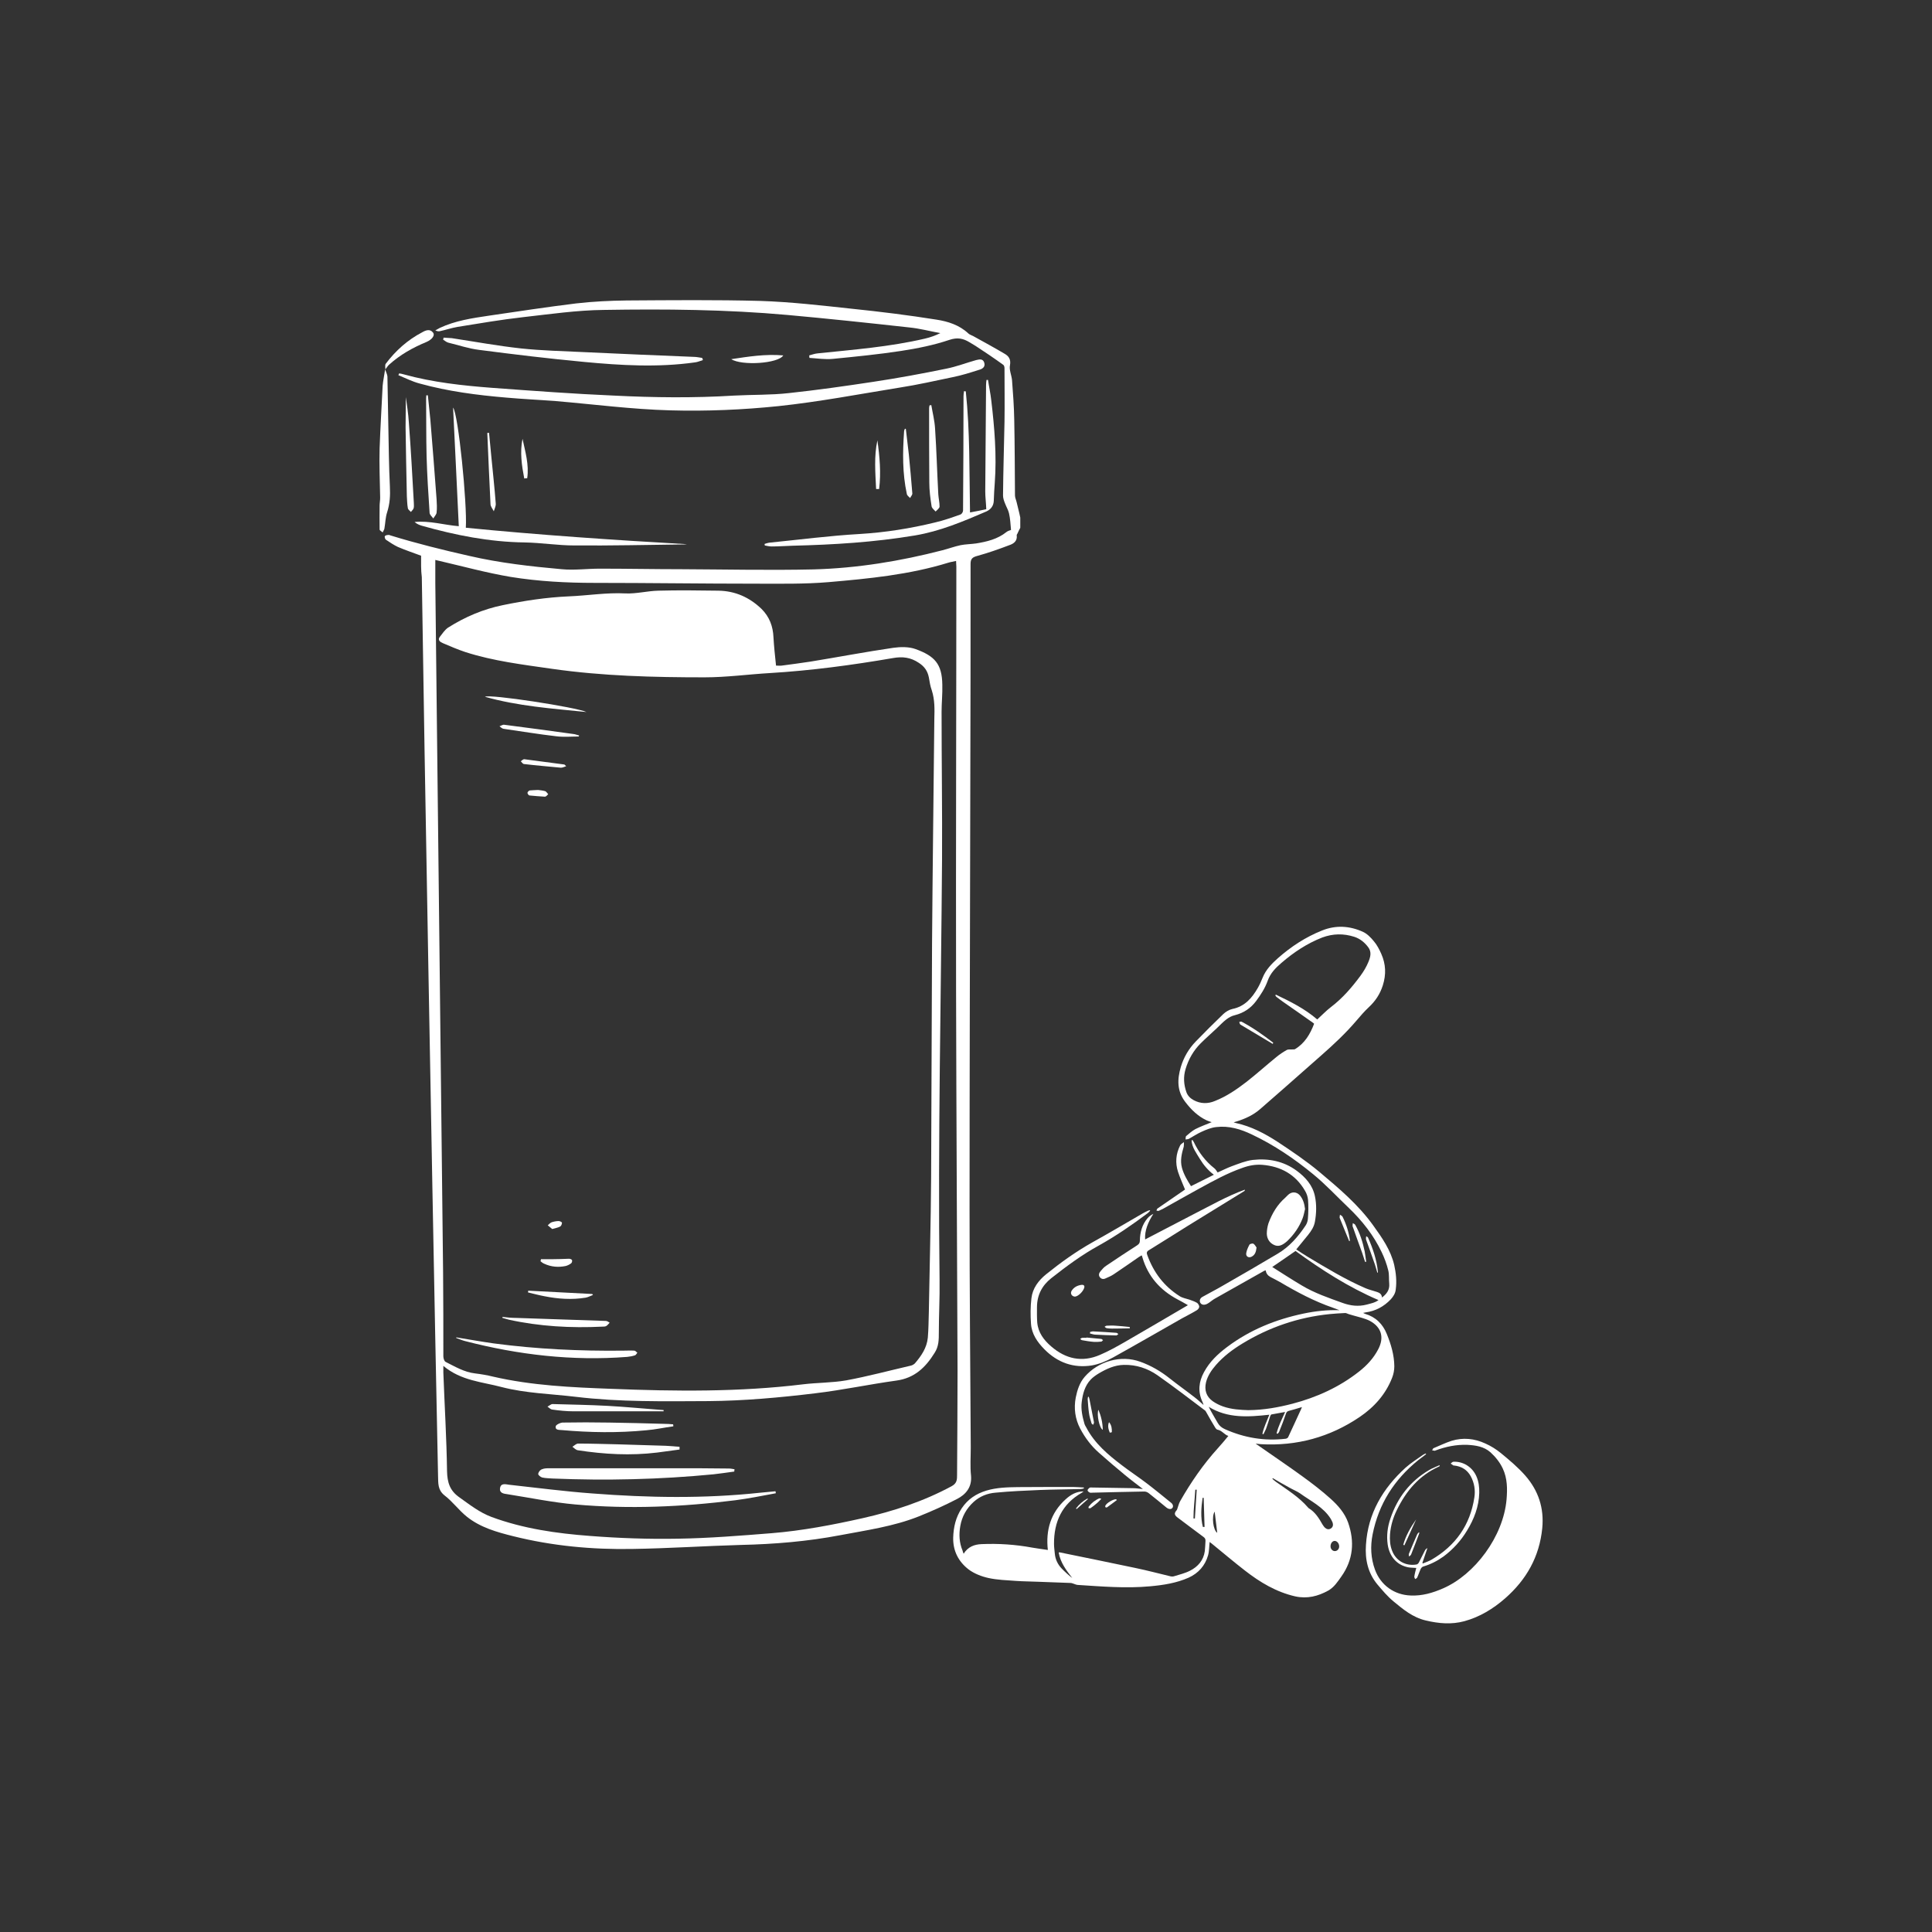 <svg xmlns="http://www.w3.org/2000/svg" xmlns:xlink="http://www.w3.org/1999/xlink" width="150" zoomAndPan="magnify" viewBox="0 0 112.5 112.5" height="150" preserveAspectRatio="xMidYMid meet" version="1.0"><rect x="0" y="0" width="112.5" height="112.5" fill="#333333" stroke="none"/><defs><clipPath id="7760c210f7"><path d="M 22.078 17.379 L 59.41 17.379 L 59.41 90.555 L 22.078 90.555 Z M 22.078 17.379 " clip-rule="nonzero"/></clipPath><clipPath id="1b32f2fb6e"><path d="M 22.078 21 L 23 21 L 23 32 L 22.078 32 Z M 22.078 21 " clip-rule="nonzero"/></clipPath><clipPath id="102b607f8a"><path d="M 22.078 19 L 26 19 L 26 22 L 22.078 22 Z M 22.078 19 " clip-rule="nonzero"/></clipPath><clipPath id="d000cff8aa"><path d="M 55.488 53.852 L 82 53.852 L 82 94 L 55.488 94 Z M 55.488 53.852 " clip-rule="nonzero"/></clipPath><clipPath id="a270e63c2f"><path d="M 79 83 L 89.836 83 L 89.836 94.918 L 79 94.918 Z M 79 83 " clip-rule="nonzero"/></clipPath></defs><g clip-path="url(#7760c210f7)"><path fill="#ffffff" d="M 24.52 32.359 C 24.086 32.199 23.617 32.039 23.168 31.848 C 22.922 31.73 22.688 31.574 22.469 31.426 C 22.426 31.398 22.383 31.266 22.41 31.223 C 22.426 31.18 22.527 31.152 22.602 31.152 C 22.645 31.137 22.703 31.164 22.746 31.18 C 24.258 31.645 25.785 32.023 27.328 32.371 C 29.102 32.781 30.906 32.984 32.707 33.145 C 33.434 33.215 34.191 33.113 34.918 33.113 C 36.504 33.113 38.074 33.145 39.66 33.145 C 42.234 33.156 44.809 33.215 47.383 33.156 C 49.914 33.086 52.43 32.676 54.887 32.039 C 55.234 31.949 55.582 31.82 55.934 31.746 C 56.223 31.688 56.527 31.688 56.836 31.645 C 57.461 31.543 58.086 31.398 58.609 30.977 C 58.68 30.918 58.785 30.891 58.871 30.859 C 58.84 30.523 58.828 30.207 58.754 29.887 C 58.711 29.695 58.594 29.508 58.523 29.316 C 58.465 29.172 58.406 29.012 58.406 28.852 C 58.418 27.426 58.465 25.988 58.492 24.562 C 58.508 23.516 58.492 22.469 58.492 21.438 C 58.492 21.363 58.465 21.262 58.406 21.234 C 57.883 20.855 57.344 20.492 56.805 20.141 C 56.688 20.07 56.559 19.996 56.441 19.922 C 56.078 19.707 55.758 19.633 55.277 19.793 C 54.375 20.098 53.418 20.289 52.473 20.434 C 51.148 20.637 49.824 20.766 48.488 20.898 C 48.035 20.941 47.586 20.867 47.133 20.84 C 47.133 20.797 47.121 20.738 47.121 20.695 C 47.281 20.652 47.441 20.594 47.602 20.578 C 49.695 20.359 51.805 20.199 53.852 19.719 C 54.16 19.648 54.449 19.547 54.754 19.398 C 54.145 19.285 53.547 19.125 52.938 19.066 C 50.582 18.805 48.227 18.555 45.855 18.34 C 42.293 18.02 38.73 17.988 35.152 18.047 C 33.609 18.062 32.023 18.293 30.453 18.469 C 29.176 18.613 27.91 18.832 26.645 19.035 C 26.293 19.094 25.961 19.211 25.609 19.285 C 25.539 19.297 25.465 19.297 25.348 19.238 C 25.438 19.195 25.523 19.137 25.609 19.094 C 26.512 18.672 27.488 18.527 28.461 18.383 C 30.148 18.137 31.852 17.875 33.551 17.668 C 34.539 17.555 35.516 17.508 36.504 17.496 C 39.094 17.48 41.695 17.453 44.285 17.523 C 46.059 17.582 47.816 17.785 49.594 17.977 C 51.25 18.148 52.895 18.352 54.535 18.613 C 55.191 18.715 55.859 18.922 56.383 19.414 C 56.457 19.488 56.574 19.516 56.676 19.574 C 57.285 19.91 57.895 20.242 58.508 20.605 C 58.738 20.738 58.871 20.926 58.812 21.262 C 58.754 21.539 58.898 21.828 58.93 22.133 C 58.988 22.906 59.047 23.676 59.059 24.445 C 59.09 25.914 59.09 27.383 59.102 28.852 C 59.102 28.984 59.176 29.129 59.203 29.262 C 59.293 29.668 59.422 30.074 59.469 30.496 C 59.48 30.672 59.336 30.844 59.262 31.035 C 59.25 31.078 59.203 31.121 59.203 31.164 C 59.25 31.5 59.031 31.66 58.77 31.746 C 58.156 31.98 57.531 32.199 56.906 32.371 C 56.633 32.445 56.516 32.531 56.516 32.836 C 56.516 37.172 56.516 41.504 56.5 45.824 C 56.484 54.027 56.457 62.23 56.457 70.445 C 56.457 75.055 56.5 79.68 56.527 84.289 C 56.527 84.844 56.484 85.395 56.543 85.934 C 56.602 86.602 56.238 87.023 55.73 87.285 C 55.004 87.664 54.246 88 53.488 88.305 C 52.02 88.887 50.449 89.105 48.922 89.395 C 47.02 89.758 45.086 89.918 43.148 89.961 C 41.043 90.02 38.934 90.164 36.824 90.195 C 34.48 90.238 32.156 90.02 29.887 89.453 C 28.941 89.219 27.969 88.945 27.184 88.316 C 26.715 87.941 26.352 87.43 25.871 87.066 C 25.48 86.746 25.523 86.355 25.508 85.961 C 25.395 80.32 25.277 74.691 25.176 69.051 C 25.016 60.629 24.871 52.195 24.723 43.773 C 24.664 40.387 24.621 36.996 24.562 33.609 C 24.508 33.188 24.52 32.781 24.52 32.359 Z M 25.816 79.535 C 25.816 79.738 25.816 79.824 25.816 79.926 C 25.887 81.848 26.004 83.75 26.031 85.672 C 26.047 86.324 26.191 86.805 26.762 87.199 C 27.355 87.621 27.922 88.07 28.621 88.332 C 30.469 89.016 32.418 89.293 34.367 89.438 C 36.066 89.57 37.77 89.629 39.469 89.598 C 41.289 89.57 43.121 89.422 44.938 89.277 C 46.711 89.133 48.473 88.797 50.219 88.406 C 52.02 88 53.766 87.43 55.41 86.543 C 55.73 86.371 55.73 86.152 55.73 85.875 C 55.742 83.855 55.758 81.832 55.758 79.824 C 55.73 72.438 55.688 65.062 55.672 57.676 C 55.656 49.445 55.688 41.23 55.688 32.996 C 55.688 32.895 55.672 32.793 55.672 32.664 C 55.496 32.707 55.352 32.723 55.219 32.766 C 52.953 33.465 50.594 33.695 48.238 33.898 C 46.844 34.016 45.418 33.988 44.023 33.988 C 40.895 33.988 37.754 33.941 34.629 33.941 C 32.984 33.941 31.355 33.855 29.742 33.594 C 28.344 33.359 26.977 32.984 25.598 32.664 C 25.508 32.648 25.422 32.621 25.348 32.605 C 25.348 33.07 25.348 33.52 25.348 33.957 C 25.496 47.336 25.656 60.703 25.801 74.082 C 25.816 75.711 25.816 77.352 25.816 78.98 C 25.816 79.098 25.871 79.258 25.945 79.301 C 26.5 79.578 27.023 79.898 27.66 79.973 C 28.012 80.016 28.359 80.074 28.707 80.16 C 30.977 80.684 33.289 80.785 35.586 80.871 C 39.309 81.02 43.047 81.062 46.758 80.609 C 47.586 80.508 48.445 80.523 49.273 80.379 C 50.539 80.145 51.773 79.812 53.039 79.52 C 53.125 79.504 53.215 79.445 53.273 79.391 C 53.648 78.953 53.969 78.488 54.027 77.891 C 54.07 77.398 54.07 76.902 54.086 76.406 C 54.129 73.789 54.203 71.172 54.219 68.555 C 54.246 64.016 54.246 59.465 54.273 54.93 C 54.305 50.566 54.363 46.203 54.406 41.855 C 54.422 41.301 54.434 40.75 54.262 40.211 C 54.172 39.965 54.129 39.703 54.086 39.441 C 54.012 39.078 53.84 38.816 53.504 38.598 C 53.023 38.277 52.559 38.219 51.992 38.32 C 49.621 38.727 47.25 39.047 44.852 39.191 C 43.57 39.266 42.305 39.441 41.027 39.441 C 38.059 39.441 35.094 39.367 32.141 38.945 C 30.438 38.699 28.738 38.496 27.109 37.973 C 26.66 37.824 26.223 37.637 25.785 37.449 C 25.641 37.391 25.465 37.273 25.609 37.086 C 25.758 36.895 25.902 36.676 26.09 36.547 C 27.078 35.922 28.141 35.469 29.277 35.238 C 30.543 34.977 31.805 34.785 33.102 34.727 C 34.207 34.684 35.312 34.496 36.43 34.555 C 37.055 34.582 37.695 34.41 38.336 34.395 C 39.5 34.363 40.664 34.379 41.828 34.395 C 42.801 34.41 43.629 34.773 44.344 35.457 C 44.809 35.922 45.012 36.473 45.039 37.113 C 45.07 37.652 45.129 38.203 45.188 38.758 C 45.316 38.758 45.418 38.77 45.52 38.758 C 46.086 38.684 46.641 38.609 47.207 38.523 C 48.809 38.262 50.406 37.957 52.008 37.723 C 52.43 37.664 52.922 37.652 53.316 37.797 C 54.434 38.203 54.855 38.668 54.871 39.875 C 54.887 40.398 54.828 40.922 54.828 41.445 C 54.828 44.312 54.871 47.191 54.855 50.055 C 54.797 58.215 54.609 66.387 54.711 74.547 C 54.727 75.562 54.668 76.566 54.668 77.586 C 54.668 78.008 54.668 78.398 54.422 78.777 C 53.898 79.621 53.258 80.246 52.195 80.391 C 50.609 80.609 49.055 80.945 47.453 81.133 C 45.391 81.383 43.309 81.57 41.246 81.586 C 38.672 81.598 36.098 81.645 33.523 81.336 C 32.082 81.164 30.629 81.133 29.219 80.77 C 28.082 80.465 26.848 80.406 25.816 79.535 Z M 25.816 79.535 " fill-opacity="1" fill-rule="nonzero"/></g><path fill="#ffffff" d="M 23.242 21.742 C 23.328 21.758 23.43 21.77 23.516 21.801 C 25.203 22.266 26.934 22.453 28.68 22.586 C 31.035 22.758 33.391 22.934 35.746 23.035 C 38.074 23.152 40.402 23.18 42.742 23.035 C 43.805 22.977 44.879 23.008 45.926 22.891 C 47.57 22.715 49.199 22.484 50.844 22.234 C 52.27 22.02 53.691 21.758 55.117 21.465 C 55.699 21.348 56.266 21.129 56.836 20.969 C 57.023 20.926 57.242 20.867 57.316 21.129 C 57.387 21.379 57.184 21.496 56.996 21.539 C 56.5 21.699 55.992 21.859 55.48 21.961 C 54.449 22.176 53.418 22.41 52.383 22.57 C 50.043 22.949 47.688 23.398 45.332 23.648 C 43.25 23.863 41.145 23.953 39.047 23.895 C 36.809 23.836 34.586 23.543 32.359 23.355 C 31.398 23.281 30.438 23.238 29.48 23.152 C 27.777 23.008 26.09 22.789 24.449 22.336 C 24.012 22.223 23.617 22.02 23.195 21.844 C 23.211 21.828 23.227 21.785 23.242 21.742 Z M 23.242 21.742 " fill-opacity="1" fill-rule="nonzero"/><path fill="#ffffff" d="M 56.238 22.789 C 56.484 25.117 56.441 27.457 56.484 29.84 C 56.848 29.77 57.168 29.711 57.43 29.652 C 57.418 29.273 57.371 28.953 57.371 28.621 C 57.387 26.555 57.402 24.488 57.418 22.426 C 57.418 22.324 57.43 22.223 57.445 22.121 C 57.473 22.121 57.504 22.121 57.531 22.121 C 57.59 22.527 57.68 22.918 57.723 23.328 C 57.91 24.91 58.043 26.512 57.926 28.109 C 57.895 28.461 57.883 28.809 57.867 29.172 C 57.852 29.465 57.691 29.668 57.43 29.785 C 56.078 30.367 54.742 30.934 53.273 31.18 C 50.914 31.574 48.547 31.719 46.16 31.777 C 45.754 31.789 45.348 31.82 44.938 31.82 C 44.809 31.82 44.664 31.789 44.531 31.762 C 44.531 31.73 44.531 31.703 44.516 31.676 C 44.605 31.645 44.691 31.617 44.777 31.602 C 46.539 31.426 48.297 31.195 50.07 31.094 C 51.555 31.004 53.012 30.773 54.449 30.422 C 54.945 30.309 55.438 30.133 55.934 29.957 C 56.004 29.93 56.078 29.812 56.078 29.727 C 56.094 27.5 56.105 25.289 56.105 23.066 C 56.105 22.965 56.121 22.875 56.137 22.773 C 56.18 22.789 56.211 22.789 56.238 22.789 Z M 56.238 22.789 " fill-opacity="1" fill-rule="nonzero"/><path fill="#ffffff" d="M 27.125 30.73 C 31.398 31.152 35.676 31.441 39.992 31.688 C 39.906 31.703 39.863 31.703 39.805 31.703 C 37.684 31.73 35.574 31.777 33.449 31.762 C 32.477 31.762 31.516 31.602 30.543 31.586 C 28.492 31.559 26.512 31.164 24.562 30.613 C 24.418 30.57 24.273 30.512 24.141 30.395 C 25.016 30.309 25.859 30.57 26.715 30.641 C 26.602 28.328 26.5 26.031 26.383 23.734 C 26.688 24.113 27.211 29.348 27.125 30.73 Z M 27.125 30.73 " fill-opacity="1" fill-rule="nonzero"/><path fill="#ffffff" d="M 40.926 20.969 C 40.766 21.016 40.621 21.086 40.461 21.102 C 38.309 21.406 36.156 21.277 34.004 21.074 C 31.965 20.883 29.93 20.637 27.91 20.375 C 27.297 20.301 26.703 20.098 26.105 19.953 C 25.988 19.922 25.902 19.836 25.801 19.777 C 25.816 19.734 25.828 19.707 25.828 19.66 C 25.988 19.676 26.148 19.676 26.309 19.691 C 27.648 19.895 28.984 20.141 30.336 20.289 C 31.559 20.418 32.781 20.445 34.004 20.504 C 36.141 20.605 38.277 20.695 40.414 20.781 C 40.574 20.781 40.734 20.824 40.883 20.84 C 40.91 20.883 40.926 20.926 40.926 20.969 Z M 40.926 20.969 " fill-opacity="1" fill-rule="nonzero"/><g clip-path="url(#1b32f2fb6e)"><path fill="#ffffff" d="M 22.426 21.508 C 22.469 21.641 22.543 21.785 22.559 21.914 C 22.586 23.473 22.617 25.012 22.645 26.57 C 22.66 27.152 22.672 27.746 22.703 28.328 C 22.73 28.84 22.703 29.332 22.543 29.828 C 22.441 30.133 22.441 30.469 22.383 30.785 C 22.367 30.859 22.309 30.934 22.281 31.004 C 22.223 30.945 22.105 30.891 22.105 30.832 C 22.094 30.367 22.105 29.914 22.105 29.449 C 22.105 29.289 22.137 29.145 22.137 28.984 C 22.121 28.023 22.078 27.062 22.105 26.105 C 22.148 24.898 22.223 23.676 22.281 22.469 C 22.309 22.148 22.383 21.828 22.426 21.508 Z M 22.426 21.508 " fill-opacity="1" fill-rule="nonzero"/></g><path fill="#ffffff" d="M 54.23 23.59 C 54.305 24.039 54.422 24.488 54.449 24.957 C 54.535 26.234 54.566 27.5 54.637 28.781 C 54.652 29.012 54.711 29.262 54.711 29.492 C 54.711 29.594 54.566 29.695 54.48 29.785 C 54.391 29.684 54.262 29.594 54.246 29.477 C 54.172 29.012 54.113 28.547 54.113 28.098 C 54.102 26.656 54.102 25.219 54.102 23.777 C 54.102 23.719 54.113 23.66 54.129 23.602 C 54.16 23.602 54.188 23.59 54.23 23.59 Z M 54.23 23.59 " fill-opacity="1" fill-rule="nonzero"/><path fill="#ffffff" d="M 24.914 23.02 C 24.957 23.488 25.016 23.965 25.059 24.434 C 25.188 25.973 25.305 27.516 25.422 29.07 C 25.438 29.332 25.453 29.594 25.422 29.855 C 25.406 29.973 25.293 30.074 25.234 30.191 C 25.16 30.09 25.031 29.988 25.016 29.871 C 24.941 28.766 24.871 27.66 24.84 26.57 C 24.812 25.449 24.824 24.316 24.812 23.195 C 24.812 23.137 24.824 23.078 24.824 23.02 C 24.871 23.02 24.883 23.02 24.914 23.02 Z M 24.914 23.02 " fill-opacity="1" fill-rule="nonzero"/><path fill="#ffffff" d="M 23.633 23.121 C 23.691 23.559 23.777 24.082 23.809 24.621 C 23.926 26.176 24.012 27.734 24.098 29.289 C 24.098 29.391 24.113 29.492 24.086 29.594 C 24.055 29.684 23.98 29.738 23.926 29.812 C 23.867 29.738 23.766 29.684 23.75 29.594 C 23.707 29.363 23.707 29.129 23.691 28.898 C 23.664 27.559 23.633 26.219 23.617 24.883 C 23.617 24.273 23.633 23.648 23.633 23.121 Z M 23.633 23.121 " fill-opacity="1" fill-rule="nonzero"/><g clip-path="url(#102b607f8a)"><path fill="#ffffff" d="M 22.441 21.508 C 22.441 21.406 22.41 21.262 22.457 21.188 C 23.035 20.418 23.734 19.793 24.594 19.344 C 24.797 19.227 25.043 19.137 25.219 19.371 C 25.336 19.516 25.176 19.762 24.84 19.91 C 24.039 20.242 23.301 20.652 22.645 21.246 C 22.57 21.32 22.512 21.422 22.441 21.508 C 22.426 21.508 22.441 21.508 22.441 21.508 Z M 22.441 21.508 " fill-opacity="1" fill-rule="nonzero"/></g><path fill="#ffffff" d="M 52.746 24.969 C 52.805 25.465 52.863 25.973 52.922 26.469 C 52.996 27.223 53.066 27.98 53.125 28.738 C 53.125 28.824 53.039 28.91 52.996 29 C 52.922 28.926 52.82 28.852 52.805 28.766 C 52.543 27.559 52.559 26.336 52.645 25.117 C 52.645 25.07 52.676 25.012 52.691 24.969 C 52.691 24.969 52.719 24.969 52.746 24.969 Z M 52.746 24.969 " fill-opacity="1" fill-rule="nonzero"/><path fill="#ffffff" d="M 28.477 25.203 C 28.52 25.652 28.562 26.09 28.605 26.539 C 28.695 27.473 28.797 28.387 28.867 29.316 C 28.883 29.465 28.797 29.625 28.754 29.77 C 28.68 29.625 28.562 29.492 28.562 29.348 C 28.492 27.965 28.434 26.586 28.375 25.203 C 28.402 25.219 28.434 25.203 28.477 25.203 Z M 28.477 25.203 " fill-opacity="1" fill-rule="nonzero"/><path fill="#ffffff" d="M 42.582 20.914 C 43.57 20.766 44.559 20.605 45.609 20.695 C 45.316 21.176 43.18 21.305 42.582 20.914 Z M 42.582 20.914 " fill-opacity="1" fill-rule="nonzero"/><path fill="#ffffff" d="M 51.016 28.477 C 50.973 27.531 50.887 26.586 51.09 25.641 C 51.223 26.586 51.309 27.531 51.191 28.477 C 51.133 28.477 51.074 28.477 51.016 28.477 Z M 51.016 28.477 " fill-opacity="1" fill-rule="nonzero"/><path fill="#ffffff" d="M 30.527 27.863 C 30.383 27.109 30.266 26.336 30.426 25.551 C 30.586 26.309 30.816 27.062 30.699 27.848 C 30.645 27.848 30.586 27.848 30.527 27.863 Z M 30.527 27.863 " fill-opacity="1" fill-rule="nonzero"/><path fill="#ffffff" d="M 45.172 86.953 C 44.387 87.098 43.602 87.258 42.816 87.359 C 39.719 87.75 36.621 87.883 33.508 87.605 C 32.184 87.488 30.859 87.215 29.551 87.008 C 29.348 86.98 29.074 86.953 29.117 86.66 C 29.16 86.34 29.449 86.43 29.652 86.457 C 31.27 86.633 32.898 86.848 34.512 86.965 C 37.754 87.215 41.012 87.27 44.254 86.922 C 44.559 86.895 44.852 86.863 45.156 86.836 C 45.172 86.879 45.172 86.922 45.172 86.953 Z M 45.172 86.953 " fill-opacity="1" fill-rule="nonzero"/><path fill="#ffffff" d="M 42.758 85.688 C 42.352 85.746 41.957 85.801 41.551 85.848 C 38.422 86.152 35.297 86.223 32.172 86.094 C 31.965 86.078 31.762 86.078 31.574 86.035 C 31.473 86.008 31.328 85.891 31.34 85.816 C 31.355 85.715 31.457 85.586 31.559 85.555 C 31.691 85.496 31.852 85.496 32.012 85.496 C 34.395 85.496 36.793 85.496 39.18 85.496 C 40.27 85.496 41.348 85.496 42.438 85.512 C 42.555 85.512 42.668 85.539 42.773 85.555 C 42.758 85.598 42.758 85.641 42.758 85.688 Z M 42.758 85.688 " fill-opacity="1" fill-rule="nonzero"/><path fill="#ffffff" d="M 26.57 77.875 C 27.297 77.992 28.023 78.125 28.754 78.227 C 31.254 78.559 33.754 78.676 36.27 78.648 C 36.488 78.648 36.723 78.633 36.941 78.648 C 37 78.648 37.055 78.734 37.113 78.766 C 37.07 78.82 37.027 78.91 36.969 78.922 C 36.824 78.969 36.68 78.996 36.52 79.012 C 33.332 79.258 30.191 78.895 27.094 78.094 C 26.906 78.051 26.73 77.965 26.555 77.906 C 26.555 77.922 26.57 77.891 26.57 77.875 Z M 26.57 77.875 " fill-opacity="1" fill-rule="nonzero"/><path fill="#ffffff" d="M 39.207 83.055 C 38.684 83.125 38.16 83.242 37.625 83.285 C 35.98 83.445 34.352 83.418 32.707 83.273 C 32.562 83.258 32.316 83.285 32.359 83.055 C 32.375 82.965 32.605 82.852 32.738 82.836 C 33.652 82.82 34.555 82.82 35.473 82.836 C 36.531 82.852 37.594 82.879 38.656 82.91 C 38.832 82.91 39.02 82.922 39.195 82.938 C 39.207 82.98 39.207 83.012 39.207 83.055 Z M 39.207 83.055 " fill-opacity="1" fill-rule="nonzero"/><path fill="#ffffff" d="M 39.57 84.406 C 39.137 84.465 38.699 84.523 38.262 84.582 C 36.723 84.77 35.195 84.684 33.652 84.449 C 33.535 84.434 33.434 84.32 33.332 84.246 C 33.449 84.172 33.551 84.059 33.668 84.059 C 34.426 84.059 35.18 84.086 35.949 84.102 C 36.895 84.129 37.84 84.16 38.773 84.188 C 39.035 84.203 39.297 84.23 39.57 84.246 C 39.57 84.305 39.57 84.348 39.57 84.406 Z M 39.57 84.406 " fill-opacity="1" fill-rule="nonzero"/><path fill="#ffffff" d="M 38.641 82.18 C 36.895 82.18 35.137 82.18 33.391 82.18 C 32.984 82.18 32.562 82.137 32.156 82.078 C 32.055 82.066 31.965 81.965 31.879 81.906 C 31.98 81.863 32.082 81.758 32.172 81.758 C 33.246 81.789 34.324 81.805 35.383 81.863 C 36.402 81.918 37.422 82.02 38.438 82.094 C 38.512 82.094 38.57 82.109 38.641 82.109 C 38.641 82.152 38.641 82.168 38.641 82.18 Z M 38.641 82.18 " fill-opacity="1" fill-rule="nonzero"/><path fill="#ffffff" d="M 29.262 76.684 C 29.523 76.715 29.785 76.742 30.062 76.742 C 31.805 76.801 33.535 76.859 35.281 76.918 C 35.355 76.918 35.426 76.977 35.5 77.02 C 35.441 77.078 35.383 77.164 35.312 77.207 C 35.254 77.25 35.152 77.25 35.078 77.25 C 33.246 77.34 31.414 77.238 29.625 76.844 C 29.508 76.816 29.379 76.77 29.262 76.742 C 29.246 76.727 29.262 76.715 29.262 76.684 Z M 29.262 76.684 " fill-opacity="1" fill-rule="nonzero"/><path fill="#ffffff" d="M 28.242 40.574 C 28.461 40.398 33.582 41.184 34.148 41.461 C 32.113 41.258 30.148 41.113 28.242 40.574 Z M 28.242 40.574 " fill-opacity="1" fill-rule="nonzero"/><path fill="#ffffff" d="M 33.695 42.887 C 33.262 42.887 32.809 42.93 32.375 42.871 C 31.355 42.754 30.336 42.582 29.32 42.438 C 29.23 42.422 29.16 42.348 29.086 42.289 C 29.176 42.262 29.277 42.188 29.363 42.203 C 30.699 42.379 32.055 42.551 33.391 42.742 C 33.508 42.754 33.609 42.801 33.727 42.828 C 33.711 42.859 33.695 42.871 33.695 42.887 Z M 33.695 42.887 " fill-opacity="1" fill-rule="nonzero"/><path fill="#ffffff" d="M 34.527 75.406 C 34.379 75.461 34.25 75.535 34.105 75.562 C 33.289 75.695 32.488 75.637 31.691 75.477 C 31.371 75.418 31.066 75.332 30.746 75.258 C 30.746 75.23 30.758 75.188 30.758 75.156 C 31.996 75.215 33.23 75.289 34.469 75.348 C 34.496 75.348 34.512 75.375 34.527 75.406 Z M 34.527 75.406 " fill-opacity="1" fill-rule="nonzero"/><path fill="#ffffff" d="M 32.969 44.617 C 32.84 44.66 32.75 44.703 32.664 44.703 C 31.938 44.633 31.227 44.574 30.496 44.488 C 30.438 44.473 30.383 44.383 30.324 44.328 C 30.395 44.281 30.469 44.195 30.543 44.211 C 31.312 44.312 32.082 44.414 32.852 44.516 C 32.883 44.516 32.898 44.559 32.969 44.617 Z M 32.969 44.617 " fill-opacity="1" fill-rule="nonzero"/><path fill="#ffffff" d="M 31.5 73.324 C 31.703 73.324 31.895 73.324 32.098 73.324 C 32.445 73.324 32.781 73.309 33.129 73.297 C 33.188 73.297 33.273 73.324 33.305 73.367 C 33.332 73.41 33.305 73.527 33.262 73.559 C 33.172 73.629 33.059 73.688 32.941 73.719 C 32.52 73.805 32.098 73.777 31.691 73.586 C 31.617 73.559 31.543 73.5 31.473 73.441 C 31.488 73.41 31.488 73.367 31.5 73.324 Z M 31.5 73.324 " fill-opacity="1" fill-rule="nonzero"/><path fill="#ffffff" d="M 31.328 46 C 31.43 46.012 31.59 46.027 31.75 46.07 C 31.82 46.102 31.863 46.188 31.922 46.246 C 31.863 46.305 31.793 46.391 31.734 46.391 C 31.43 46.375 31.137 46.348 30.832 46.32 C 30.789 46.32 30.715 46.219 30.715 46.172 C 30.715 46.113 30.789 46.043 30.848 46.027 C 30.992 46.012 31.137 46.012 31.328 46 Z M 31.328 46 " fill-opacity="1" fill-rule="nonzero"/><path fill="#ffffff" d="M 32.156 71.566 C 32.066 71.492 31.98 71.418 31.895 71.348 C 31.965 71.289 32.039 71.203 32.125 71.172 C 32.258 71.129 32.402 71.102 32.535 71.102 C 32.59 71.102 32.723 71.156 32.723 71.203 C 32.723 71.273 32.68 71.391 32.621 71.418 C 32.488 71.492 32.344 71.508 32.156 71.566 Z M 32.156 71.566 " fill-opacity="1" fill-rule="nonzero"/><g clip-path="url(#d000cff8aa)"><path fill="#ffffff" d="M 56.113 90.473 C 56.367 90.066 56.738 89.93 57.16 89.914 C 58.152 89.871 59.133 89.938 60.105 90.117 C 60.398 90.172 60.699 90.203 61.016 90.254 C 60.887 89.102 61.18 88.094 62.047 87.309 C 62.34 87.039 62.672 86.844 63.102 86.844 C 63.062 86.867 63.027 86.902 62.988 86.926 C 61.836 87.582 61.367 88.621 61.375 89.906 C 61.375 90.09 61.406 90.285 61.422 90.473 C 61.453 90.805 61.594 91.098 61.82 91.332 C 62.008 91.527 62.211 91.715 62.438 91.887 C 62.086 91.438 61.746 90.984 61.648 90.406 C 61.656 90.406 61.676 90.391 61.691 90.391 C 63.168 90.691 64.637 90.992 66.105 91.301 C 66.797 91.445 67.477 91.625 68.16 91.789 C 68.223 91.805 68.312 91.805 68.379 91.781 C 68.688 91.684 69.012 91.609 69.297 91.461 C 69.758 91.227 70.082 90.855 70.156 90.32 C 70.18 90.125 70.18 89.93 70.195 89.734 C 70.203 89.621 70.164 89.555 70.074 89.492 C 69.562 89.117 69.059 88.727 68.547 88.348 C 68.379 88.215 68.371 88.109 68.508 87.949 C 68.523 87.934 68.539 87.906 68.547 87.883 C 68.605 87.73 68.637 87.559 68.719 87.414 C 69.344 86.316 70.059 85.277 70.91 84.336 C 71.121 84.109 71.316 83.867 71.527 83.613 C 71.301 83.551 71.16 83.297 70.895 83.25 C 70.844 83.242 70.797 83.184 70.766 83.137 C 70.586 82.844 70.414 82.543 70.246 82.242 C 70.219 82.203 70.203 82.152 70.164 82.129 C 69.246 81.438 68.344 80.742 67.402 80.082 C 66.828 79.68 66.16 79.461 65.449 79.477 C 64.914 79.484 64.441 79.703 63.988 79.969 C 63.816 80.074 63.645 80.191 63.508 80.336 C 63.168 80.699 63.047 81.164 62.988 81.641 C 62.934 82.062 63.027 82.488 63.145 82.898 C 63.168 82.98 63.215 83.055 63.258 83.129 C 63.742 84.055 64.523 84.711 65.336 85.328 C 65.797 85.684 66.285 86 66.746 86.352 C 67.234 86.723 67.711 87.113 68.191 87.504 C 68.312 87.598 68.336 87.738 68.258 87.82 C 68.184 87.898 68.047 87.883 67.922 87.785 C 67.582 87.504 67.234 87.219 66.883 86.941 C 66.812 86.887 66.707 86.844 66.609 86.852 C 65.609 86.867 64.621 86.895 63.621 86.918 C 63.566 86.918 63.5 86.934 63.453 86.91 C 63.395 86.887 63.328 86.82 63.328 86.781 C 63.328 86.73 63.395 86.676 63.441 86.633 C 63.477 86.609 63.523 86.617 63.566 86.617 C 64.367 86.633 65.172 86.641 65.984 86.656 C 66.16 86.656 66.348 86.691 66.551 86.707 C 66.188 86.422 65.836 86.164 65.504 85.887 C 64.992 85.465 64.488 85.035 63.996 84.598 C 63.539 84.199 63.176 83.711 62.898 83.184 C 62.605 82.625 62.52 82.008 62.641 81.375 C 62.73 80.938 62.867 80.508 63.168 80.164 C 63.945 79.273 65.262 78.875 66.406 79.297 C 67.031 79.523 67.59 79.848 68.109 80.262 C 68.582 80.637 69.074 80.984 69.555 81.359 C 69.727 81.488 69.887 81.641 70.082 81.812 C 70.059 81.73 70.043 81.676 70.016 81.625 C 69.742 81.035 69.805 80.457 70.105 79.906 C 70.43 79.297 70.918 78.836 71.461 78.43 C 72.793 77.43 74.293 76.828 75.91 76.488 C 76.598 76.344 77.289 76.27 77.996 76.293 C 77.867 76.246 77.742 76.195 77.613 76.148 C 76.527 75.773 75.52 75.238 74.531 74.652 C 74.352 74.547 74.164 74.461 73.984 74.363 C 73.832 74.281 73.727 74.16 73.703 73.973 C 73.668 73.98 73.645 73.988 73.621 73.996 C 72.664 74.539 71.699 75.078 70.738 75.621 C 70.625 75.684 70.52 75.773 70.414 75.848 C 70.367 75.879 70.316 75.914 70.262 75.938 C 70.098 76.008 69.953 75.977 69.887 75.848 C 69.832 75.727 69.879 75.586 70.035 75.508 C 70.422 75.289 70.828 75.086 71.219 74.855 C 72.281 74.25 73.336 73.633 74.391 73.008 C 75.082 72.602 75.594 72.008 76.031 71.352 C 76.105 71.238 76.152 71.09 76.16 70.953 C 76.188 70.598 76.195 70.23 76.168 69.875 C 76.152 69.695 76.09 69.5 75.992 69.34 C 75.438 68.387 74.586 67.918 73.508 67.828 C 73.102 67.797 72.719 67.867 72.34 68.008 C 71.453 68.316 70.641 68.77 69.824 69.215 C 69.117 69.598 68.418 70.004 67.711 70.395 C 67.633 70.434 67.551 70.473 67.469 70.508 C 67.43 70.516 67.379 70.5 67.34 70.492 C 67.355 70.449 67.371 70.402 67.395 70.375 C 67.898 70.027 68.395 69.688 68.898 69.34 C 68.938 69.305 68.988 69.281 69.004 69.266 C 68.863 68.918 68.711 68.582 68.598 68.242 C 68.426 67.715 68.469 67.195 68.719 66.699 C 68.758 66.617 68.863 66.57 68.938 66.504 C 68.938 66.594 68.945 66.684 68.93 66.766 C 68.809 67.172 68.711 67.578 68.824 68 C 68.93 68.387 69.133 68.73 69.352 69.07 C 69.797 68.852 70.238 68.633 70.684 68.406 C 70.344 68.152 70.082 67.836 69.871 67.488 C 69.668 67.148 69.41 66.82 69.383 66.406 C 69.402 66.398 69.418 66.391 69.441 66.383 C 69.465 66.426 69.496 66.465 69.516 66.504 C 69.805 67.105 70.195 67.625 70.723 68.039 C 70.797 68.098 70.844 68.195 70.902 68.273 C 71.16 68.16 71.438 68.016 71.723 67.91 C 72.129 67.762 72.535 67.594 72.945 67.543 C 73.871 67.438 74.758 67.617 75.512 68.176 C 76.008 68.543 76.43 69.004 76.566 69.645 C 76.672 70.141 76.656 70.645 76.566 71.148 C 76.512 71.441 76.355 71.676 76.176 71.902 C 75.949 72.188 75.715 72.461 75.48 72.754 C 75.699 72.895 75.902 73.039 76.121 73.168 C 77.223 73.828 78.328 74.5 79.512 75.012 C 79.723 75.102 79.961 75.156 80.18 75.23 C 80.324 75.277 80.461 75.352 80.473 75.555 C 80.746 75.344 80.926 75.109 80.895 74.75 C 80.867 74.492 80.902 74.215 80.836 73.965 C 80.746 73.605 80.617 73.25 80.453 72.91 C 79.984 71.926 79.32 71.082 78.539 70.336 C 77.848 69.68 77.199 68.973 76.461 68.371 C 75.367 67.473 74.195 66.676 72.906 66.066 C 72.25 65.75 71.559 65.539 70.82 65.629 C 70.527 65.66 70.238 65.781 69.961 65.906 C 69.707 66.02 69.473 66.18 69.23 66.312 C 69.172 66.344 69.102 66.336 69.035 66.352 C 69.043 66.285 69.035 66.188 69.066 66.156 C 69.238 66.012 69.41 65.855 69.602 65.75 C 69.902 65.598 70.219 65.484 70.555 65.344 C 70.449 65.305 70.352 65.281 70.262 65.238 C 69.75 64.996 69.359 64.613 69.02 64.168 C 68.531 63.535 68.547 62.852 68.758 62.133 C 68.93 61.562 69.223 61.066 69.629 60.645 C 70.156 60.102 70.691 59.566 71.234 59.047 C 71.371 58.918 71.566 58.797 71.754 58.754 C 72.484 58.609 72.906 58.113 73.246 57.52 C 73.352 57.336 73.441 57.133 73.523 56.93 C 73.711 56.465 74.043 56.125 74.406 55.801 C 75.18 55.117 76.023 54.566 76.98 54.184 C 77.785 53.859 78.59 53.91 79.359 54.258 C 79.609 54.371 79.82 54.59 80 54.809 C 80.18 55.02 80.316 55.281 80.43 55.539 C 80.699 56.141 80.723 56.742 80.52 57.383 C 80.355 57.895 80.082 58.301 79.699 58.656 C 79.449 58.891 79.223 59.152 79.004 59.41 C 78.367 60.16 77.656 60.824 76.926 61.465 C 76.203 62.105 75.473 62.746 74.742 63.391 C 74.285 63.785 73.832 64.184 73.379 64.582 C 72.98 64.93 72.516 65.141 72.023 65.297 C 71.973 65.312 71.926 65.328 71.836 65.352 C 71.898 65.379 71.941 65.387 71.973 65.395 C 72.867 65.59 73.66 66.012 74.406 66.496 C 75.234 67.043 76.062 67.602 76.82 68.234 C 77.953 69.184 79.098 70.148 79.969 71.367 C 80.473 72.066 80.98 72.789 81.184 73.656 C 81.289 74.125 81.34 74.605 81.273 75.094 C 81.25 75.312 81.137 75.488 80.992 75.652 C 80.586 76.082 80.098 76.344 79.512 76.422 C 79.48 76.434 79.449 76.434 79.375 76.449 C 79.434 76.48 79.457 76.496 79.488 76.504 C 80.105 76.684 80.52 77.098 80.754 77.68 C 81 78.281 81.184 78.906 81.191 79.555 C 81.191 79.785 81.145 80.02 81.062 80.23 C 80.684 81.195 80.023 81.934 79.172 82.512 C 77.434 83.688 75.504 84.215 73.41 84.094 C 73.328 84.086 73.238 84.078 73.117 84.062 C 73.207 84.125 73.254 84.168 73.312 84.199 C 74.156 84.793 75.016 85.367 75.852 85.977 C 76.422 86.391 76.973 86.812 77.492 87.281 C 77.914 87.664 78.297 88.094 78.5 88.656 C 78.887 89.766 78.801 90.82 78.109 91.797 C 77.891 92.105 77.688 92.422 77.348 92.617 C 76.746 92.949 76.129 93.109 75.422 92.957 C 74.312 92.703 73.371 92.137 72.492 91.453 C 71.836 90.945 71.203 90.406 70.555 89.879 C 70.512 89.848 70.465 89.809 70.438 89.789 C 70.406 90.051 70.414 90.328 70.344 90.57 C 70.172 91.172 69.781 91.609 69.215 91.867 C 68.5 92.184 67.738 92.301 66.957 92.371 C 65.555 92.5 64.148 92.379 62.746 92.289 C 62.664 92.281 62.582 92.242 62.512 92.219 C 62.453 92.203 62.402 92.176 62.348 92.176 C 61.715 92.152 61.074 92.129 60.441 92.105 C 60.012 92.086 59.578 92.086 59.148 92.055 C 58.613 92.016 58.078 92 57.559 91.887 C 57.152 91.797 56.73 91.633 56.406 91.391 C 55.812 90.934 55.488 90.309 55.504 89.539 C 55.523 88.922 55.652 88.355 56 87.828 C 56.359 87.293 56.844 86.977 57.438 86.797 C 58.039 86.617 58.664 86.602 59.281 86.594 C 60.359 86.586 61.43 86.586 62.512 86.586 C 62.711 86.586 62.906 86.609 63.109 86.617 C 63.109 86.633 63.117 86.648 63.117 86.668 C 63.055 86.684 62.988 86.707 62.934 86.707 C 62.137 86.73 61.34 86.73 60.547 86.762 C 59.684 86.797 58.816 86.836 57.965 86.918 C 57.492 86.957 57.055 87.129 56.699 87.453 C 56.277 87.836 56.016 88.305 55.918 88.859 C 55.832 89.344 55.855 89.832 56.051 90.293 C 56.059 90.352 56.082 90.398 56.113 90.473 Z M 76.703 59.363 C 76.98 59.113 77.215 58.859 77.492 58.648 C 78.176 58.129 78.727 57.488 79.23 56.805 C 79.406 56.562 79.562 56.305 79.676 56.027 C 79.797 55.742 79.887 55.434 79.668 55.152 C 79.457 54.875 79.203 54.664 78.863 54.551 C 78.23 54.348 77.613 54.363 76.996 54.59 C 76.113 54.934 75.332 55.453 74.621 56.066 C 74.277 56.359 73.969 56.676 73.816 57.113 C 73.66 57.547 73.418 57.918 73.148 58.285 C 72.832 58.707 72.43 58.98 71.91 59.113 C 71.73 59.152 71.551 59.25 71.406 59.363 C 71.203 59.516 71.031 59.711 70.844 59.883 C 70.535 60.176 70.219 60.449 69.918 60.75 C 69.496 61.172 69.207 61.676 69.035 62.254 C 68.898 62.707 68.93 63.152 69.082 63.59 C 69.156 63.805 69.312 63.957 69.508 64.062 C 69.91 64.281 70.344 64.281 70.746 64.109 C 71.422 63.844 72.023 63.43 72.59 62.992 C 73.184 62.527 73.742 62.023 74.328 61.547 C 74.516 61.391 74.715 61.262 74.926 61.141 C 75.008 61.094 75.129 61.117 75.227 61.109 C 75.285 61.102 75.359 61.117 75.406 61.094 C 75.977 60.75 76.293 60.215 76.52 59.613 C 76.492 59.59 76.484 59.574 76.469 59.566 C 75.887 59.152 75.301 58.746 74.707 58.332 C 74.586 58.242 74.457 58.152 74.336 58.055 C 74.301 58.031 74.285 57.992 74.262 57.961 C 74.27 57.941 74.285 57.934 74.293 57.918 C 75.148 58.324 75.977 58.738 76.703 59.363 Z M 72.688 82.113 C 73.613 82.105 74.441 81.949 75.262 81.738 C 76.672 81.367 77.988 80.773 79.141 79.863 C 79.594 79.508 79.984 79.086 80.25 78.574 C 80.617 77.883 80.445 77.277 79.758 76.91 C 79.457 76.758 79.109 76.691 78.781 76.594 C 78.703 76.57 78.613 76.547 78.531 76.52 C 78.465 76.504 78.402 76.457 78.336 76.457 C 78.027 76.473 77.719 76.488 77.418 76.52 C 75.594 76.707 73.898 77.285 72.332 78.242 C 71.762 78.59 71.234 78.988 70.797 79.492 C 70.543 79.785 70.324 80.109 70.227 80.488 C 70.121 80.938 70.238 81.316 70.609 81.586 C 70.789 81.715 71 81.82 71.211 81.895 C 71.715 82.074 72.242 82.098 72.688 82.113 Z M 74.082 73.777 C 74.645 74.133 75.211 74.5 75.797 74.848 C 76.543 75.297 77.371 75.578 78.184 75.871 C 78.637 76.035 79.098 76.09 79.57 75.969 C 79.82 75.902 80.074 75.855 80.27 75.703 C 78.516 74.953 76.941 73.934 75.438 72.844 C 74.992 73.152 74.539 73.469 74.082 73.777 Z M 73.57 83.516 C 73.547 83.508 73.523 83.5 73.508 83.492 C 73.59 83.109 73.766 82.762 73.914 82.379 C 72.688 82.512 71.488 82.602 70.383 81.918 C 70.543 82.242 70.73 82.543 70.91 82.859 C 71.008 83.031 71.145 83.137 71.324 83.219 C 72.461 83.727 73.637 83.922 74.871 83.777 C 74.918 83.77 74.992 83.727 75.008 83.688 C 75.262 83.152 75.504 82.609 75.754 82.074 C 75.773 82.031 75.789 81.992 75.812 81.934 C 75.543 82.016 75.301 82.09 75.059 82.152 C 74.953 82.18 74.91 82.227 74.879 82.324 C 74.758 82.672 74.629 83.023 74.488 83.363 C 74.473 83.41 74.426 83.453 74.391 83.492 C 74.375 83.484 74.352 83.469 74.336 83.461 C 74.441 83.031 74.645 82.641 74.832 82.219 C 74.547 82.266 74.285 82.316 74.035 82.363 C 74.004 82.371 73.977 82.43 73.961 82.469 C 73.879 82.715 73.809 82.965 73.719 83.207 C 73.668 83.312 73.621 83.41 73.57 83.516 Z M 74.117 86.074 C 74.109 86.09 74.102 86.098 74.09 86.113 C 74.156 86.172 74.215 86.227 74.285 86.277 C 74.945 86.746 75.641 87.168 76.176 87.793 C 76.188 87.801 76.195 87.812 76.203 87.82 C 76.582 88.047 76.801 88.402 77.012 88.777 C 77.055 88.84 77.102 88.914 77.16 88.965 C 77.258 89.051 77.379 89.078 77.492 89.004 C 77.613 88.93 77.637 88.809 77.605 88.688 C 77.582 88.605 77.531 88.523 77.492 88.445 C 77.062 87.754 76.332 87.414 75.699 86.957 C 75.512 86.828 75.293 86.746 75.098 86.633 C 74.766 86.457 74.441 86.262 74.117 86.074 Z M 70.043 88.914 C 70.074 88.914 70.105 88.914 70.141 88.914 C 70.121 88.348 70.105 87.785 70.09 87.219 C 70.066 87.219 70.043 87.219 70.027 87.219 C 69.945 87.785 69.902 88.355 70.043 88.914 Z M 77.719 89.727 C 77.582 89.727 77.477 89.871 77.477 90.043 C 77.477 90.195 77.59 90.32 77.727 90.32 C 77.875 90.32 77.988 90.188 77.98 90.035 C 77.973 89.863 77.848 89.727 77.719 89.727 Z M 70.879 89.254 C 70.828 88.832 70.781 88.445 70.73 88.023 C 70.543 88.297 70.641 89.109 70.879 89.254 Z M 69.684 86.746 C 69.66 86.746 69.629 86.746 69.602 86.746 C 69.57 87.309 69.496 87.859 69.496 88.418 C 69.523 88.418 69.555 88.418 69.578 88.426 C 69.613 87.859 69.645 87.309 69.684 86.746 Z M 69.684 86.746 " fill-opacity="1" fill-rule="nonzero"/></g><g clip-path="url(#a270e63c2f)"><path fill="#ffffff" d="M 83.043 84.676 C 82.891 84.793 82.734 84.906 82.59 85.02 C 81.191 86.148 80.277 87.574 79.926 89.352 C 79.789 90.043 79.82 90.734 80.066 91.406 C 80.398 92.309 81.191 92.875 82.152 92.906 C 82.816 92.934 83.426 92.754 84.027 92.492 C 85.875 91.691 87.539 89.473 87.727 87.309 C 87.777 86.699 87.777 86.09 87.508 85.516 C 87.336 85.148 87.086 84.84 86.793 84.57 C 86.41 84.23 85.934 84.16 85.445 84.133 C 84.805 84.109 84.18 84.238 83.578 84.465 C 83.57 84.465 83.562 84.484 83.547 84.477 C 83.5 84.465 83.441 84.465 83.395 84.457 C 83.418 84.418 83.434 84.344 83.473 84.328 C 83.824 84.184 84.172 84.012 84.527 83.898 C 85.195 83.695 85.859 83.762 86.492 84.055 C 86.816 84.199 87.117 84.387 87.395 84.613 C 87.891 85.02 88.383 85.434 88.805 85.91 C 89.586 86.797 89.918 87.82 89.805 88.988 C 89.641 90.645 88.887 91.98 87.645 93.07 C 86.949 93.68 86.168 94.156 85.27 94.402 C 84.52 94.605 83.773 94.539 83.02 94.359 C 82.266 94.184 81.703 93.711 81.145 93.25 C 80.797 92.965 80.496 92.605 80.203 92.258 C 79.652 91.594 79.48 90.805 79.539 89.961 C 79.652 88.129 80.52 86.668 81.852 85.457 C 82.16 85.18 82.523 84.961 82.855 84.719 C 82.906 84.688 82.961 84.66 83.02 84.637 C 83.035 84.66 83.043 84.668 83.043 84.676 Z M 83.043 84.676 " fill-opacity="1" fill-rule="nonzero"/></g><path fill="#ffffff" d="M 66.973 70.5 C 66.926 70.547 66.883 70.605 66.828 70.645 C 65.918 71.328 64.984 71.969 63.996 72.52 C 63.004 73.062 62.105 73.73 61.219 74.426 C 60.676 74.855 60.391 75.41 60.383 76.098 C 60.383 76.398 60.375 76.707 60.398 77.008 C 60.449 77.594 60.781 78.031 61.211 78.402 C 62.055 79.133 63.004 79.344 64.043 78.898 C 64.555 78.68 65.051 78.402 65.539 78.121 C 66.746 77.422 67.957 76.715 69.172 76 C 68.961 75.879 68.758 75.758 68.547 75.652 C 67.551 75.117 66.852 74.328 66.527 73.234 C 66.52 73.191 66.504 73.152 66.48 73.098 C 66.422 73.129 66.375 73.16 66.324 73.191 C 65.836 73.527 65.352 73.867 64.855 74.199 C 64.711 74.297 64.539 74.371 64.375 74.441 C 64.254 74.5 64.133 74.484 64.043 74.371 C 63.953 74.25 63.996 74.125 64.086 74.02 C 64.184 73.906 64.277 73.793 64.402 73.711 C 65 73.309 65.609 72.902 66.219 72.512 C 66.332 72.438 66.375 72.367 66.375 72.234 C 66.383 71.758 66.504 71.309 66.82 70.938 C 66.91 70.832 67.023 70.75 67.16 70.684 C 66.859 71.156 66.648 71.637 66.68 72.172 C 67.641 71.676 68.59 71.172 69.555 70.676 C 70.512 70.191 71.453 69.645 72.492 69.273 C 72.477 69.32 72.477 69.348 72.469 69.348 C 71.363 70.027 70.27 70.703 69.164 71.383 C 68.41 71.855 67.656 72.332 66.902 72.797 C 66.777 72.867 66.754 72.949 66.805 73.078 C 67.168 74.086 67.777 74.898 68.688 75.473 C 68.848 75.578 69.059 75.613 69.254 75.676 C 69.41 75.734 69.562 75.781 69.699 75.863 C 69.766 75.902 69.832 76.02 69.832 76.09 C 69.832 76.164 69.758 76.254 69.691 76.293 C 69.41 76.465 69.117 76.609 68.832 76.766 C 67.492 77.527 66.16 78.297 64.809 79.047 C 64.426 79.258 64.004 79.434 63.582 79.508 C 62.512 79.68 61.578 79.344 60.812 78.566 C 60.398 78.145 60.074 77.672 60.035 77.082 C 60 76.594 60 76.09 60.059 75.605 C 60.125 75.02 60.465 74.566 60.918 74.199 C 61.762 73.52 62.641 72.887 63.598 72.348 C 64.578 71.805 65.547 71.23 66.52 70.668 C 66.617 70.613 66.723 70.555 66.828 70.508 C 66.867 70.484 66.926 70.484 66.965 70.465 C 66.949 70.465 66.965 70.484 66.973 70.5 Z M 66.973 70.5 " fill-opacity="1" fill-rule="nonzero"/><path fill="#ffffff" d="M 75.992 70.402 C 75.949 70.578 75.918 70.766 75.852 70.938 C 75.656 71.449 75.352 71.887 74.953 72.27 C 74.926 72.293 74.902 72.309 74.879 72.332 C 74.676 72.496 74.457 72.617 74.195 72.496 C 73.922 72.375 73.773 72.129 73.766 71.836 C 73.766 71.637 73.801 71.426 73.863 71.23 C 74.074 70.66 74.375 70.148 74.84 69.742 C 74.887 69.695 74.938 69.645 74.984 69.598 C 75.195 69.379 75.488 69.379 75.691 69.605 C 75.887 69.84 75.957 70.109 75.992 70.402 Z M 75.992 70.402 " fill-opacity="1" fill-rule="nonzero"/><path fill="#ffffff" d="M 82.469 91.301 C 82.297 91.285 82.145 91.293 81.988 91.262 C 81.34 91.129 80.91 90.645 80.805 89.938 C 80.73 89.418 80.797 88.906 80.965 88.418 C 81.371 87.211 82.109 86.254 83.215 85.602 C 83.402 85.488 83.613 85.418 83.816 85.32 C 83.824 85.336 83.832 85.344 83.84 85.359 C 83.824 85.375 83.809 85.391 83.789 85.398 C 82.637 85.918 81.883 86.812 81.34 87.926 C 81.121 88.371 80.98 88.84 80.941 89.336 C 80.918 89.668 80.941 89.992 81.062 90.301 C 81.289 90.895 81.867 91.211 82.492 91.098 C 82.539 91.09 82.598 91.031 82.621 90.984 C 82.742 90.758 82.848 90.52 82.973 90.285 C 83.004 90.23 83.043 90.18 83.117 90.148 C 83.02 90.434 82.922 90.715 82.824 91.008 C 82.832 91.016 82.848 91.031 82.855 91.039 C 83.027 90.969 83.199 90.91 83.359 90.82 C 84.758 90.004 85.609 88.801 85.852 87.195 C 85.918 86.773 85.852 86.352 85.641 85.961 C 85.43 85.578 85.098 85.383 84.668 85.336 C 84.66 85.336 84.645 85.336 84.633 85.336 C 84.578 85.293 84.527 85.262 84.473 85.223 C 84.527 85.18 84.578 85.117 84.633 85.117 C 85.203 85.09 85.73 85.426 85.965 85.953 C 86.105 86.262 86.145 86.594 86.137 86.934 C 86.113 87.73 85.836 88.453 85.43 89.117 C 85.074 89.711 84.609 90.223 84.051 90.637 C 83.691 90.895 83.305 91.09 82.875 91.219 C 82.809 91.234 82.75 91.309 82.719 91.375 C 82.645 91.535 82.598 91.699 82.523 91.859 C 82.508 91.902 82.441 91.926 82.402 91.949 C 82.387 91.902 82.348 91.844 82.355 91.805 C 82.379 91.633 82.426 91.473 82.469 91.301 Z M 82.469 91.301 " fill-opacity="1" fill-rule="nonzero"/><path fill="#ffffff" d="M 79.488 73.477 C 79.434 73.309 79.375 73.129 79.32 72.957 C 79.141 72.461 78.961 71.977 78.789 71.48 C 78.773 71.449 78.758 71.406 78.758 71.375 C 78.758 71.328 78.773 71.27 78.773 71.223 C 78.824 71.254 78.887 71.277 78.914 71.32 C 79.188 71.805 79.352 72.324 79.465 72.867 C 79.504 73.07 79.52 73.273 79.555 73.477 C 79.531 73.469 79.512 73.477 79.488 73.477 Z M 79.488 73.477 " fill-opacity="1" fill-rule="nonzero"/><path fill="#ffffff" d="M 73.168 72.641 C 73.141 72.91 73.07 73.078 72.883 73.176 C 72.711 73.266 72.543 73.168 72.566 72.98 C 72.59 72.812 72.672 72.633 72.754 72.48 C 72.777 72.43 72.938 72.391 72.988 72.422 C 73.078 72.48 73.125 72.594 73.168 72.641 Z M 73.168 72.641 " fill-opacity="1" fill-rule="nonzero"/><path fill="#ffffff" d="M 63.145 74.922 C 63.133 75.156 62.777 75.508 62.582 75.5 C 62.414 75.488 62.309 75.328 62.395 75.172 C 62.527 74.953 62.738 74.848 62.98 74.816 C 63.078 74.801 63.145 74.848 63.145 74.922 Z M 63.145 74.922 " fill-opacity="1" fill-rule="nonzero"/><path fill="#ffffff" d="M 80.203 74.109 C 80.156 73.957 80.113 73.801 80.066 73.648 C 79.902 73.168 79.73 72.699 79.562 72.227 C 79.555 72.195 79.539 72.172 79.539 72.137 C 79.539 72.09 79.547 72.031 79.555 71.984 C 79.586 72.008 79.645 72.031 79.66 72.066 C 79.945 72.699 80.164 73.355 80.234 74.055 C 80.234 74.07 80.234 74.094 80.227 74.109 C 80.211 74.102 80.203 74.109 80.203 74.109 Z M 80.203 74.109 " fill-opacity="1" fill-rule="nonzero"/><path fill="#ffffff" d="M 63.477 77.559 C 63.539 77.551 63.605 77.52 63.664 77.527 C 64.109 77.551 64.555 77.574 65 77.609 C 65.043 77.609 65.082 77.656 65.125 77.68 C 65.082 77.707 65.043 77.762 65 77.762 C 64.586 77.754 64.172 77.738 63.758 77.715 C 63.664 77.707 63.566 77.672 63.469 77.648 C 63.469 77.617 63.477 77.594 63.477 77.559 Z M 63.477 77.559 " fill-opacity="1" fill-rule="nonzero"/><path fill="#ffffff" d="M 78.562 72.27 C 78.379 71.82 78.191 71.375 78.012 70.922 C 77.996 70.871 78.02 70.801 78.027 70.734 C 78.078 70.766 78.148 70.801 78.176 70.848 C 78.395 71.285 78.547 71.758 78.605 72.25 C 78.59 72.262 78.578 72.27 78.562 72.27 Z M 78.562 72.27 " fill-opacity="1" fill-rule="nonzero"/><path fill="#ffffff" d="M 63.395 81.332 C 63.41 81.383 63.434 81.43 63.441 81.488 C 63.523 81.91 63.605 82.332 63.688 82.746 C 63.695 82.777 63.703 82.812 63.703 82.844 C 63.695 82.883 63.672 82.926 63.652 82.965 C 63.621 82.934 63.566 82.918 63.559 82.875 C 63.5 82.68 63.434 82.477 63.41 82.273 C 63.371 82.008 63.355 81.738 63.336 81.473 C 63.336 81.43 63.348 81.383 63.355 81.344 C 63.371 81.332 63.387 81.332 63.395 81.332 Z M 63.395 81.332 " fill-opacity="1" fill-rule="nonzero"/><path fill="#ffffff" d="M 63.258 77.883 C 63.547 77.91 63.832 77.934 64.125 77.965 C 64.164 77.973 64.199 78.016 64.23 78.039 C 64.199 78.062 64.164 78.113 64.133 78.121 C 63.988 78.137 63.84 78.145 63.695 78.137 C 63.461 78.121 63.23 78.078 63.004 78.039 C 62.965 78.031 62.934 77.988 62.898 77.965 C 62.941 77.941 62.973 77.91 63.012 77.902 C 63.094 77.891 63.184 77.902 63.266 77.902 C 63.258 77.891 63.258 77.883 63.258 77.883 Z M 63.258 77.883 " fill-opacity="1" fill-rule="nonzero"/><path fill="#ffffff" d="M 65.789 77.348 C 65.441 77.355 65.098 77.363 64.75 77.363 C 64.652 77.363 64.547 77.355 64.449 77.34 C 64.402 77.332 64.359 77.293 64.32 77.258 C 64.359 77.234 64.402 77.195 64.449 77.195 C 64.621 77.188 64.789 77.18 64.953 77.195 C 65.23 77.211 65.504 77.242 65.781 77.27 C 65.789 77.301 65.789 77.324 65.789 77.348 Z M 65.789 77.348 " fill-opacity="1" fill-rule="nonzero"/><path fill="#ffffff" d="M 82.645 89.223 C 82.637 89.262 82.645 89.297 82.629 89.32 C 82.477 89.719 82.328 90.125 82.168 90.52 C 82.152 90.57 82.086 90.594 82.047 90.637 C 82.047 90.586 82.02 90.52 82.039 90.48 C 82.191 90.109 82.355 89.734 82.516 89.359 C 82.531 89.32 82.559 89.289 82.59 89.254 C 82.605 89.246 82.621 89.238 82.645 89.223 Z M 82.645 89.223 " fill-opacity="1" fill-rule="nonzero"/><path fill="#ffffff" d="M 63.961 82.09 C 64.117 82.461 64.207 82.844 64.215 83.258 C 64.02 83.168 63.848 82.363 63.961 82.09 Z M 63.961 82.09 " fill-opacity="1" fill-rule="nonzero"/><path fill="#ffffff" d="M 82.461 88.477 C 82.23 88.98 82.004 89.484 81.777 89.984 C 81.754 89.977 81.738 89.961 81.711 89.953 C 81.859 89.418 82.137 88.938 82.461 88.477 Z M 82.461 88.477 " fill-opacity="1" fill-rule="nonzero"/><path fill="#ffffff" d="M 64.133 87.273 C 64.027 87.379 63.945 87.477 63.848 87.551 C 63.734 87.648 63.621 87.738 63.5 87.82 C 63.477 87.836 63.426 87.82 63.387 87.82 C 63.387 87.785 63.379 87.754 63.395 87.73 C 63.566 87.512 63.77 87.348 64.027 87.242 C 64.043 87.25 64.059 87.266 64.133 87.273 Z M 64.133 87.273 " fill-opacity="1" fill-rule="nonzero"/><path fill="#ffffff" d="M 65.035 87.348 C 64.848 87.484 64.66 87.633 64.465 87.77 C 64.449 87.785 64.402 87.785 64.375 87.77 C 64.359 87.754 64.352 87.715 64.359 87.688 C 64.418 87.527 64.816 87.293 64.992 87.301 C 65.008 87.316 65.02 87.332 65.035 87.348 Z M 65.035 87.348 " fill-opacity="1" fill-rule="nonzero"/><path fill="#ffffff" d="M 64.578 82.812 C 64.727 82.98 64.75 83.184 64.742 83.395 C 64.742 83.402 64.629 83.43 64.621 83.418 C 64.539 83.219 64.488 83.023 64.578 82.812 Z M 64.578 82.812 " fill-opacity="1" fill-rule="nonzero"/><path fill="#ffffff" d="M 63.348 87.293 C 63.125 87.484 62.906 87.68 62.688 87.875 C 62.68 87.859 62.664 87.852 62.656 87.836 C 62.836 87.598 63.055 87.406 63.32 87.258 C 63.328 87.266 63.336 87.281 63.348 87.293 Z M 63.348 87.293 " fill-opacity="1" fill-rule="nonzero"/><path fill="#ffffff" d="M 74.109 60.785 C 73.484 60.41 72.859 60.035 72.234 59.664 C 72.191 59.641 72.184 59.566 72.16 59.508 C 72.207 59.5 72.266 59.477 72.297 59.492 C 72.957 59.844 73.555 60.266 74.141 60.719 C 74.133 60.734 74.125 60.758 74.109 60.785 Z M 74.109 60.785 " fill-opacity="1" fill-rule="nonzero"/></svg>